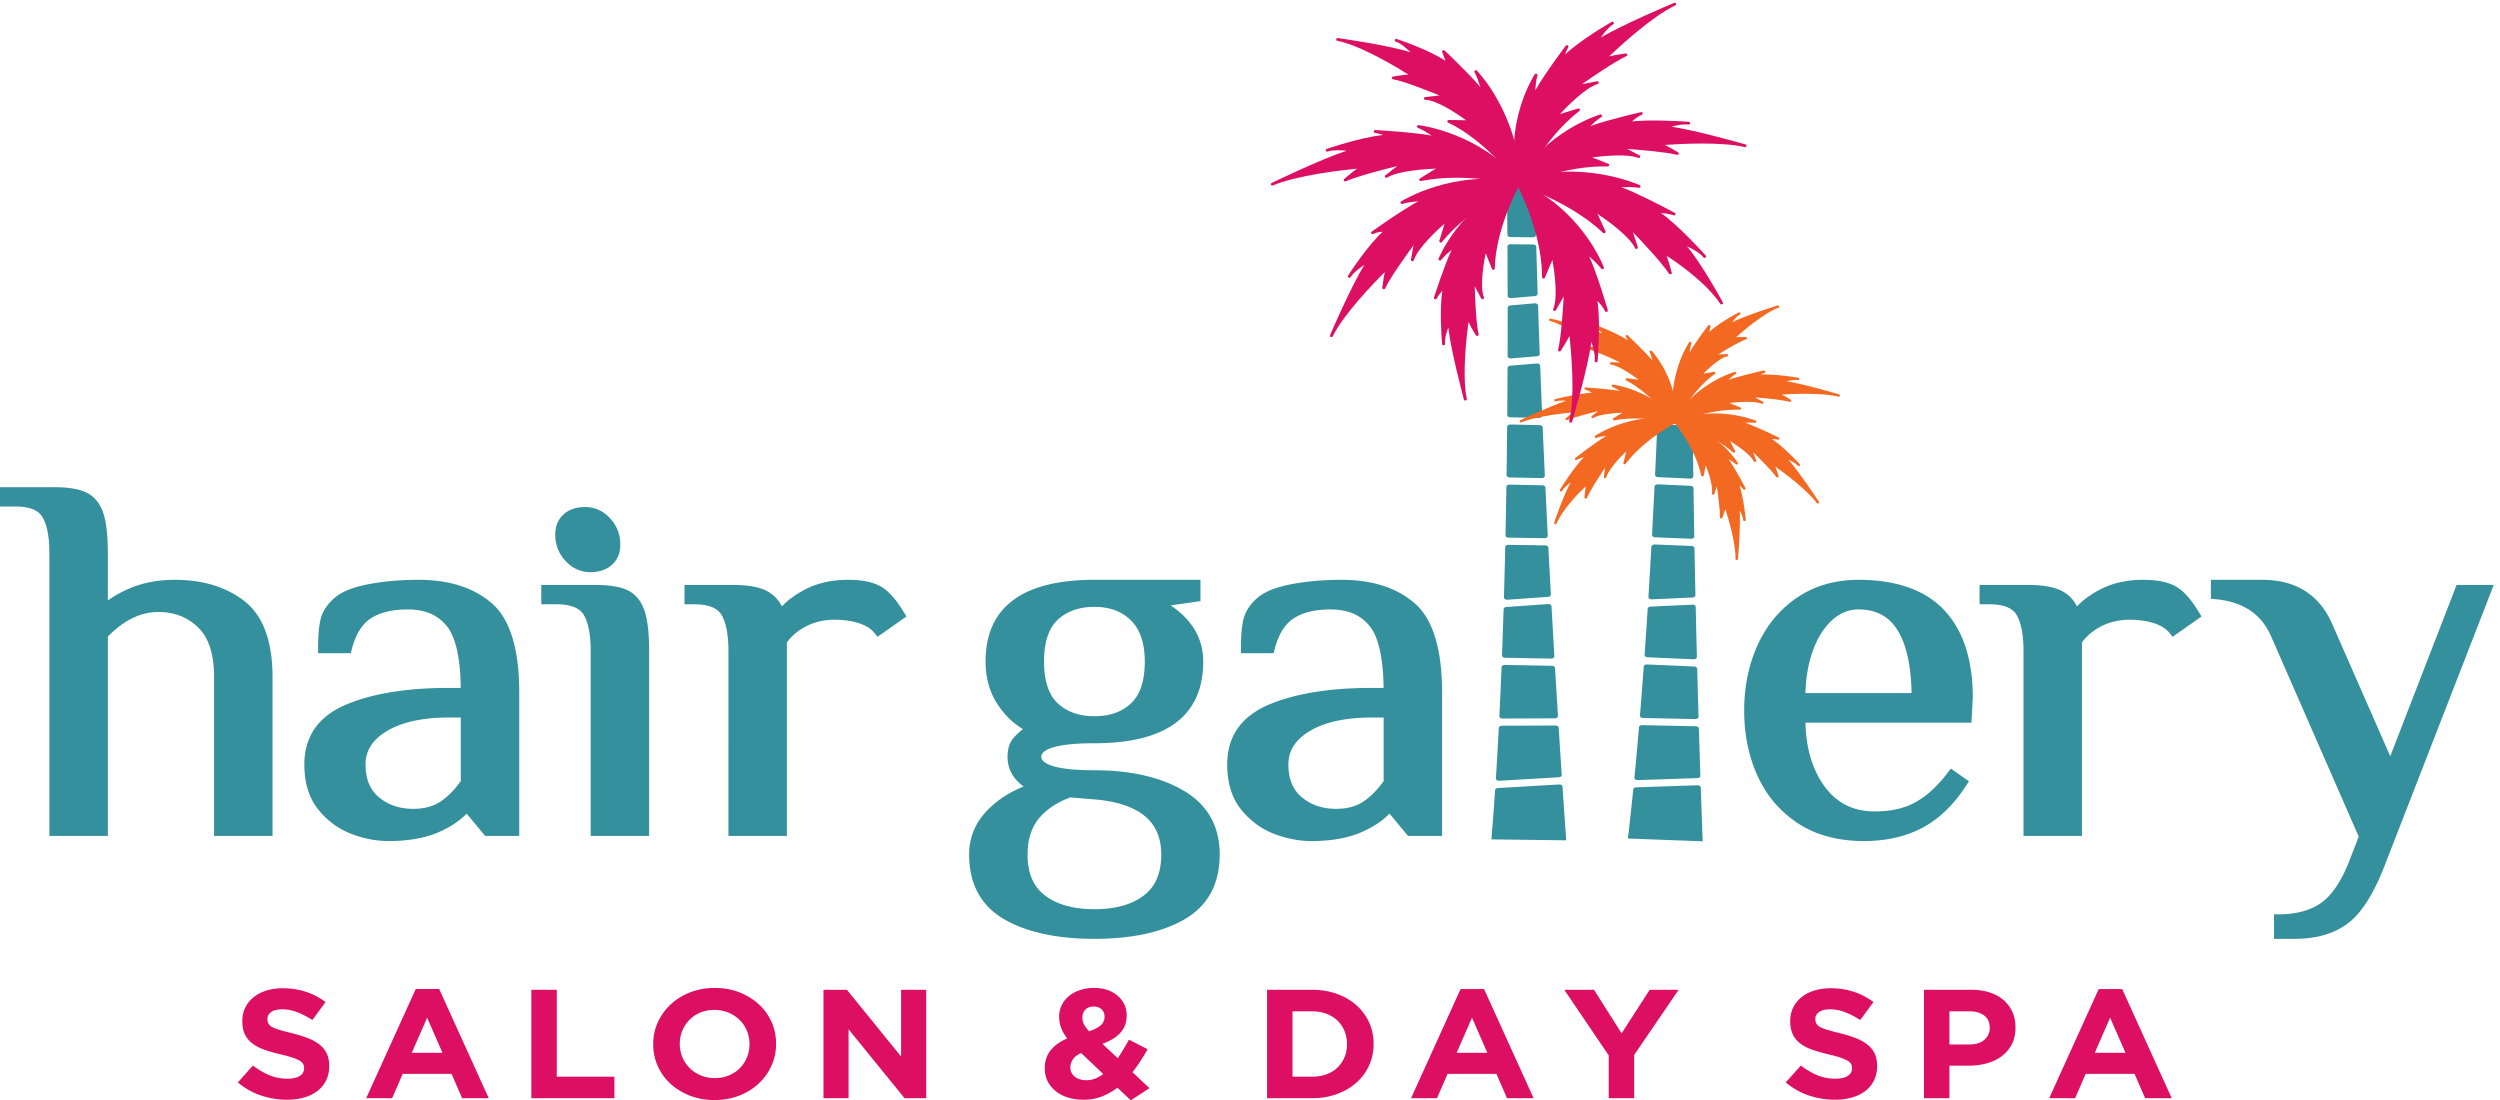 <?xml version="1.0" encoding="UTF-8"?> <svg xmlns="http://www.w3.org/2000/svg" viewBox="0 0 735.667 323.8"><path d="M541.469 1104.04c-40.114 31.64-92.25 47.69-154.965 47.69-35.121 0-67.238-5.8-95.449-17.24-19.996-8.11-37.555-17.66-52.442-28.51v104.08c0 40.17-3.351 69.53-10.25 89.78-7.347 21.49-19.902 36.65-37.324 45.06-16.519 7.94-39.984 11.8-71.75 11.8H0v-42.76h34.277c30.121 0 50.13-7.78 59.477-23.1 10.312-16.95 15.535-44.12 15.535-80.78V585.121h129.324v440.989c35.129 36.09 72.614 54.38 111.453 54.38 35.696 0 64.602-11.19 88.379-34.2 23.371-22.61 35.215-59.458 35.215-109.528V585.121h129.317v351.641c0 78.738-20.692 135.018-61.508 167.278M1019.51 847.051V706.449c-13.36-18.98-28.229-34.09-44.201-44.969h-.012c-16.051-10.949-36.637-16.5-61.176-16.5-29.824 0-55.25 8.61-75.57 25.579-20.047 16.75-29.785 40.5-29.785 72.613 0 30.68 15.492 54.867 47.363 73.976 33.07 19.84 79.144 29.903 136.941 29.903zm68.77 252.699c-39.74 34.49-94.237 51.98-161.999 51.98-40.051 0-77.664-3.31-111.804-9.86-35.836-6.88-61.094-17.58-77.227-32.7-15.219-14.27-24.785-30-28.422-46.72-3.375-15.4-5.086-36.61-5.086-63.052v-10h72.461l1.891 7.59c8.219 32.962 22.336 56.252 41.949 69.192 20.129 13.28 47.695 20 81.941 20 38.457 0 66.887-12.18 86.914-37.24 19.362-24.19 29.612-70.03 30.542-136.35h-26.37c-93.238 0-169.941-12.531-227.988-37.238-60.855-25.903-91.707-70.372-91.707-132.18 0-40.934 10.355-74.461 30.766-99.652 19.988-24.782 44.48-42.86 72.797-53.75h.007c27.754-10.641 55.524-16.032 82.532-16.032 43.203 0 80.078 6.403 109.613 19.024 26.777 11.488 48.03 25.527 63.3 41.797l41-49.438h75.44V902.59c0 95.949-20.37 162.29-60.55 197.16M1306.57 1168.66c19.45 0 35.4 5.46 47.38 16.23 12.26 11.05 18.48 26.2 18.48 45.01 0 22.24-7.63 41.76-22.69 58.04-15.3 16.49-33.91 24.85-55.31 24.85-19.5 0-35.45-5.47-47.37-16.24-12.29-11.04-18.52-26.18-18.52-45 0-22.27 7.65-41.81 22.72-58.06 15.26-16.47 33.87-24.83 55.31-24.83M1388.64 1128.55c-16.53 7.94-39.99 11.8-71.72 11.8H1197.6v-42.79h34.3c30.1 0 50.11-7.77 59.46-23.08 10.32-16.95 15.56-44.14 15.56-80.8V585.121h129.29V993.68c0 40.16-3.35 69.53-10.25 89.81-7.37 21.51-19.92 36.67-37.32 45.06M1955.35 1132.84c-18.1 12.71-43.8 18.89-78.6 18.89-34.57 0-65.27-6.47-91.24-19.24-22.29-10.94-40.95-24.24-55.59-39.58-7.66 15.34-19.02 26.9-33.89 34.42-17.36 8.76-41.68 13.02-74.33 13.02h-107.18v-42.79h22.17c30.1 0 50.1-7.77 59.45-23.08 10.33-16.95 15.56-44.14 15.56-80.8V585.121H1741v428.139c10.92 14.85 25.41 26.9 43.09 35.85 18.73 9.48 39.69 14.29 62.29 14.29 20.69 0 39.23-2.7 55.12-8.02 15.01-5.02 26.51-12.52 34.16-22.29l5.86-7.48 63.95 44.95-4.78 7.98c-15.43 25.74-30.23 43.48-45.34 54.3M2569.31 543.891c0-41.09-12.62-70.719-38.58-90.571-26.45-20.16-63.23-30.379-109.32-30.379-46.11 0-82.89 10.219-109.32 30.379-25.95 19.828-38.57 49.461-38.57 90.571 0 32.429 8.24 59.039 24.51 79.121 16.16 20.019 39.75 35.949 70.12 47.359l64.24-5.473c92.13-10.789 136.92-50.367 136.92-121.007zM2309.95 970.93c0 42.47 10.18 73.53 30.26 92.33 20.22 18.99 47.54 28.61 81.2 28.61 34.01 0 60.51-9.86 81.02-30.13 20.2-19.98 30.44-50.53 30.44-90.81 0-42.469-10.18-73.539-30.25-92.36-20.54-19.261-47.1-28.621-81.21-28.621-33.65 0-60.98 9.633-81.21 28.621-20.07 18.789-30.25 49.871-30.25 92.36zm309.03-285.758c-51.15 30-117.62 45.207-197.57 45.207-106.07 0-117.52 20.883-117.52 29.859 0 8.981 11.45 29.864 117.52 29.864 159.75 0 240.75 60.839 240.75 180.828 0 30.11-8.61 57.18-25.6 80.49-12.69 17.37-28.38 31.98-46.77 43.61l66.3 9.56v47.14h-234.68c-159.76 0-240.77-60.83-240.77-180.8 0-36.821 9.36-69.36 27.83-96.692 15.09-22.379 33.46-40.09 54.76-52.828-8.39-6.738-15.29-13.199-20.61-19.301-8.88-10.199-13.38-24.289-13.38-41.871 0-26.558 11.93-48.648 35.5-65.879-31.51-12.539-58.37-30.109-80.05-52.41-26.85-27.597-40.46-60.59-40.46-98.058 0-65.032 25.97-113.153 77.21-143 49.54-28.879 116.82-43.52 199.97-43.52 83.16 0 150.44 14.641 199.98 43.52 51.23 29.871 77.21 77.98 77.21 143 0 62.738-26.79 110.281-79.62 141.281M2897.96 817.148c33.06 19.84 79.14 29.903 136.94 29.903h26.45V706.449c-13.37-18.98-28.24-34.097-44.21-44.969h-.01c-16.05-10.949-36.62-16.5-61.17-16.5-29.82 0-55.25 8.61-75.57 25.579-20.05 16.75-29.8 40.5-29.8 72.613 0 30.668 15.49 54.867 47.37 73.976zm232.16 282.602c-39.73 34.49-94.24 51.98-162 51.98-40.05 0-77.67-3.31-111.81-9.86-35.83-6.88-61.1-17.58-77.22-32.7-15.23-14.27-24.79-30-28.42-46.71-3.42-15.58-5.08-36.2-5.08-63.062v-10h72.45l1.89 7.582c8.21 32.97 22.33 56.26 41.95 69.2 20.13 13.28 47.69 20 81.94 20 38.45 0 66.89-12.18 86.91-37.24 19.36-24.19 29.62-70.03 30.55-136.35h-26.38c-93.23 0-169.94-12.531-227.99-37.238-60.85-25.903-91.7-70.372-91.7-132.18 0-40.934 10.36-74.461 30.77-99.652 20-24.782 44.49-42.86 72.8-53.75h.01c27.74-10.641 55.51-16.032 82.52-16.032 43.2 0 80.08 6.403 109.63 19.024 26.76 11.488 48.01 25.527 63.29 41.797l40.99-49.438h75.44V902.59c0 95.949-20.37 162.29-60.54 197.16M4053.17 1062.05c17.68 16.24 36.92 24.13 58.8 24.13 39.51 0 68.1-15.55 87.38-47.53 18.96-31.46 29.07-77.662 30.07-137.439h-234.84c.87 33.5 6.14 64.219 15.69 91.43 10.35 29.439 24.79 52.789 42.9 69.409zm58.8 89.68c-51.16 0-96.55-13.02-134.89-38.7-38.23-25.58-67.82-60.88-87.95-104.92-19.95-43.68-30.07-92.59-30.07-145.372 0-53.539 10.12-102.648 30.08-145.968 20.15-43.7 50.38-78.821 89.87-104.411 39.49-25.621 88.31-38.621 145.1-38.621 49.2 0 92.87 9.981 129.8 29.653 36.99 19.679 69.71 51.488 97.26 94.531l5.17 8.066-40.09 28.16-5.82-7.789c-21.75-29.129-45.46-51.211-70.47-65.621-24.65-14.226-55.45-21.449-91.54-21.449-48.06 0-84.74 18.391-112.15 56.242-26.22 36.168-40.24 83.278-41.69 140.141h367.36l2.95 55.539c0 83.461-21.14 148.399-62.83 193.019-41.85 44.79-105.8 67.5-190.09 67.5M4820.75 1132.84c-18.09 12.71-43.82 18.89-78.63 18.89-34.54 0-65.25-6.47-91.25-19.24-22.32-10.97-40.96-24.26-55.57-39.58-7.64 15.33-19 26.88-33.88 34.42-17.37 8.76-41.68 13.02-74.35 13.02h-107.16v-42.79h22.14c30.12 0 50.14-7.77 59.48-23.07 10.31-16.97 15.54-44.16 15.54-80.81V585.121h129.32v428.139c10.92 14.85 25.41 26.9 43.08 35.85 18.74 9.48 39.7 14.29 62.3 14.29 20.69 0 39.23-2.7 55.11-8.02 15.02-5.02 26.52-12.52 34.17-22.29l5.85-7.48 63.96 44.95-4.79 7.98c-15.42 25.73-30.21 43.47-45.32 54.3M5435.29 1140.35l-146.77-378.952-128.72 293.272c-28.34 64.4-80.46 97.06-154.9 97.06h-113.22v-41.89l9.09-.83c62.95-5.77 103.93-33.57 125.34-85.17l192.68-440.328-22.75-58.621c-17.78-43.493-38.81-73.559-62.51-89.411-23.72-15.89-54.73-23.941-92.19-23.941h-10v-54.168h46.43c47.28 0 86.49 11.399 116.55 33.899 30.1 22.621 56.6 63.89 81.01 126.21l242.15 622.87h-82.19M3400.26 1630.32l-58.64-4.86c-3.46-.29-6.09-2.53-6.1-5.25-.15-33.78-.36-68.35-.67-103.6-.02-2.87 2.88-5.25 6.56-5.33l63.72-1.38c3.91-.08 7.12 2.41 6.99 5.48-1.53 36.29-3.01 72.93-4.42 109.84-.11 3.07-3.53 5.42-7.44 5.1M3418.03 1382.3c-1.63 35.05-3.24 70.59-4.79 106.56-.12 2.79-2.98 5.03-6.54 5.11l-65.09 1.41c-3.81.07-6.97-2.29-7-5.27-.33-34.99-.75-70.54-1.28-106.51-.04-2.89 2.87-5.27 6.56-5.35l71.15-1.45c3.92-.08 7.13 2.43 6.99 5.5M3424.51 1249.34c-1.77 34.8-3.51 70.31-5.23 106.43-.14 2.79-3 5.03-6.56 5.1l-72.81 1.48c-3.79.08-6.93-2.26-6.98-5.23-.56-35.29-1.2-70.9-1.96-106.71-.06-2.9 2.89-5.3 6.6-5.36l80-1.21c3.91-.06 7.1 2.44 6.94 5.5M3341.79 1910.08l49.73-.54c3.85-.04 6.98 2.44 6.91 5.44-.9 35.36-1.7 70.65-2.4 105.75-.05 2.78-2.86 5.04-6.42 5.16l-48.27 1.72c-3.9.14-7.15-2.24-7.12-5.29.34-32.23.66-68.06.93-106.94.02-2.88 2.96-5.26 6.64-5.3M3395.52 1763.49l-53.69-4.65c-3.46-.29-6.08-2.54-6.08-5.25.03-34.37-.01-70.02-.13-106.75-.01-3.14 3.46-5.63 7.46-5.29l57.53 4.76c3.54.3 6.21 2.66 6.1 5.44-1.31 35.39-2.55 70.96-3.72 106.63-.1 3.09-3.55 5.44-7.47 5.11M3402.13 1784.93c-1.09 34.5-2.09 69.06-3.01 103.57-.08 2.84-3.01 5.11-6.63 5.15l-50.26.54c-3.81.04-6.94-2.31-6.92-5.3.2-34.22.34-70.58.41-108.67 0-3.15 3.49-5.62 7.48-5.27l52.87 4.57c3.52.3 6.15 2.65 6.06 5.41M3425.46 1098.07l-92.54-6.51c-3.44-.24-6.11-2.48-6.19-5.18-1.06-33.99-2.21-67.93-3.49-101.669-.12-2.922 2.82-5.332 6.56-5.402l102.29-1.911c3.94-.066 7.16 2.442 6.97 5.524-2.06 35.228-4.15 71.978-6.26 110.088-.16 3-3.5 5.33-7.34 5.06M3419.27 1227.92l-81.95 1.24c-3.76.06-6.87-2.28-6.94-5.22-.83-36.89-1.77-73.92-2.85-110.94-.09-3.14 3.32-5.64 7.33-5.36l90.29 6.36c3.62.25 6.35 2.65 6.2 5.49-1.83 33.55-3.67 68.03-5.49 103.34-.14 2.79-3.03 5.04-6.59 5.09M3465.3 575.352c-1.76 24.5-4.59 64.878-8.18 118.589-.2 2.95-3.46 5.258-7.24 5.039l-135.65-7.929c-3.41-.199-6.12-2.391-6.29-5.063-2.5-37.218-5.27-73.289-8.21-108.578l165.57-2.058M3441.92 829.34l-119.06-.43c-3.64-.012-6.63-2.289-6.78-5.129a9102.133 9102.133 0 0 0-6.4-111.179c-.2-3.172 3.18-5.711 7.22-5.481l132.16 7.731c3.69.218 6.51 2.628 6.31 5.507-2.05 31.161-4.3 65.911-6.69 103.911-.18 2.82-3.15 5.082-6.76 5.07M3434.05 961.469l-104.87 1.961c-3.73.07-6.85-2.258-6.96-5.18-1.46-36.328-3.06-72.379-4.81-108.012-.15-3 2.91-5.437 6.75-5.429l116.08.41c3.88.019 6.98 2.5 6.79 5.531-2.06 33.148-4.21 68.449-6.41 105.648-.16 2.774-3.02 5-6.57 5.071M3746.53 1380.98c-.49 35.08-.92 70.65-1.29 106.64-.03 2.79-2.81 5.1-6.36 5.26l-65.02 3.01c-3.81.18-7.04-2.1-7.17-5.08-1.5-34.97-3.08-70.49-4.79-106.45-.13-2.87 2.71-5.33 6.39-5.5l71.07-3.2c3.92-.18 7.21 2.25 7.17 5.32M3748.64 1247.92c-.62 34.83-1.21 70.37-1.74 106.52-.04 2.78-2.83 5.09-6.38 5.25l-72.73 3.28c-3.79.17-7.01-2.1-7.16-5.06-1.71-35.26-3.52-70.84-5.46-106.61-.15-2.91 2.71-5.38 6.42-5.53l79.92-3.18c3.92-.16 7.18 2.27 7.13 5.33M3744.62 1096.68l-92.72-4.22c-3.44-.16-6.19-2.33-6.36-5.03-2.16-33.95-4.44-67.84-6.82-101.532-.21-2.918 2.65-5.398 6.38-5.57l102.18-4.43c3.94-.16 7.24 2.262 7.15 5.34-.9 35.272-1.78 72.062-2.63 110.202-.07 3.02-3.33 5.42-7.18 5.24M3742.69 1226.64l-81.86 3.26c-3.76.15-6.95-2.11-7.11-5.05-2.05-36.85-4.21-73.85-6.49-110.82-.2-3.15 3.13-5.73 7.14-5.55l90.46 4.13c3.63.17 6.44 2.5 6.38 5.34-.72 33.58-1.43 68.09-2.09 103.44-.05 2.79-2.86 5.11-6.43 5.25M3767.27 573.199c-.94 24.531-2.45 64.961-4.27 118.742-.1 2.95-3.28 5.348-7.07 5.219l-135.86-4.59c-3.42-.121-6.19-2.242-6.46-4.898-3.72-37.141-7.68-73.133-11.77-108.332l165.43-6.141M3752.25 827.648l-119.03 2.524c-3.63.078-6.7-2.133-6.94-4.973-3.19-37.609-6.53-74.668-10.05-110.98-.3-3.16 2.99-5.778 7.04-5.649l132.36 4.469c3.7.133 6.59 2.473 6.49 5.352a31127.37 31127.37 0 0 0-3.28 104.031c-.08 2.828-2.98 5.16-6.59 5.226M3748.73 959.93l-104.78 4.539c-3.73.16-6.91-2.078-7.12-5-2.65-36.278-5.43-72.278-8.35-107.848-.25-2.992 2.73-5.512 6.57-5.59l116.05-2.449c3.87-.094 7.04 2.316 6.96 5.348a33273.3 33273.3 0 0 0-2.93 105.769c-.08 2.77-2.87 5.071-6.4 5.231" style="fill:#34909d;fill-opacity:1;fill-rule:nonzero;stroke:none" transform="matrix(.133 0 0 -.133 0 323.8)"></path><path d="M634.824 1.36c-19.488 0-38.605 3.14-57.371 9.44-18.758 6.27-35.805 15.919-51.156 28.938l33.258 37.332c11.695-8.89 23.679-15.968 35.996-21.238 12.289-5.25 25.758-7.871 40.371-7.871 11.687 0 20.762 2 27.223 5.988 6.449 4 9.675 9.532 9.675 16.61v.691c0 3.441-.668 6.46-2.011 9.082-1.348 2.629-3.911 5.078-7.7 7.367-3.781 2.29-9.039 4.551-15.746 6.84-6.722 2.293-15.449 4.7-26.195 7.199-12.945 2.981-24.664 6.293-35.18 9.942-10.496 3.652-19.414 8.16-26.73 13.539-7.328 5.371-13.02 12.043-17.047 20.031-4.027 8-6.039 17.922-6.039 29.82v.668c0 10.961 2.168 20.852 6.527 29.653 4.352 8.769 10.465 16.379 18.336 22.769 7.863 6.379 17.254 11.32 28.172 14.731 10.918 3.429 22.961 5.148 36.117 5.148 18.762 0 35.992-2.617 51.707-7.891 15.707-5.25 30.141-12.777 43.301-22.597l-29.238-39.742c-11.457 7.3-22.656 13.062-33.614 17.281-10.96 4.242-21.929 6.34-32.882 6.34-10.965 0-19.188-2-24.672-5.981-5.473-4.008-8.211-8.961-8.211-14.898v-.692c0-3.89.785-7.25 2.371-10.109 1.598-2.859 4.457-5.43 8.613-7.699 4.153-2.289 9.832-4.449 17.035-6.512 7.211-2.07 16.305-4.449 27.297-7.187 12.946-3.223 24.481-6.801 34.621-10.801 10.133-4.012 18.68-8.801 25.641-14.403 6.961-5.578 12.219-12.16 15.758-19.687 3.539-7.531 5.312-16.57 5.312-27.063v-.687c0-11.871-2.3-22.43-6.898-31.68-4.602-9.25-11.016-17.02-19.238-23.312-8.239-6.27-18.047-11.09-29.465-14.38-11.407-3.308-24.051-4.98-37.938-4.98M979.023 105.172l-33.98 77.769-33.98-77.769zM919.824 246.32h51.895L1081.33 4.79h-58.83l-23.379 53.78H890.965L867.582 4.79h-57.367l109.609 241.53M1175.59 244.609h56.27V52.422h127.53V4.789h-183.8v239.82M1581.54 49.32c11.2 0 21.56 1.961 31.06 5.84 9.5 3.871 17.59 9.25 24.3 16.09 6.7 6.871 11.93 14.781 15.71 23.82 3.78 9.012 5.66 18.66 5.66 28.942v.687c0 10.27-1.88 19.981-5.66 29.133-3.78 9.129-9.13 17.117-16.08 23.977-6.94 6.839-15.16 12.281-24.66 16.261-9.5 4-19.85 6.012-31.06 6.012-11.46 0-21.86-1.961-31.24-5.82-9.38-3.91-17.41-9.282-24.11-16.121-6.72-6.84-11.95-14.782-15.71-23.809-3.79-9.012-5.67-18.672-5.67-28.941v-.692c0-10.277 1.88-19.98 5.67-29.129 3.76-9.129 9.13-17.12 16.06-23.988 6.95-6.844 15.11-12.273 24.49-16.25 9.38-4 19.79-6.012 31.24-6.012zm-.73-48.629c-19.73 0-37.88 3.239-54.45 9.75-16.57 6.508-30.87 15.297-42.93 26.391-12.05 11.059-21.43 24.078-28.13 39.047-6.71 14.973-10.05 31.012-10.05 48.133v.687c0 17.141 3.41 33.18 10.23 48.133 6.82 14.969 16.26 28.109 28.32 39.398 12.06 11.301 26.42 20.219 43.11 26.719 16.69 6.512 34.9 9.781 54.63 9.781 19.73 0 37.87-3.269 54.45-9.781 16.56-6.5 30.87-15.301 42.92-26.379 12.07-11.058 21.44-24.109 28.14-39.05 6.7-14.969 10.05-31.008 10.05-48.129v-.692c0-17.14-3.41-33.18-10.24-48.129-6.81-14.968-16.25-28.11-28.3-39.398-12.06-11.3-26.44-20.223-43.13-26.73-16.68-6.512-34.89-9.75-54.62-9.75M1821.97 244.609h51.88l119.85-147.66v147.66h55.54V4.789h-47.86l-123.87 152.449V4.789h-55.54v239.82M2409.88 152.809c11.2 3.863 19.66 8.273 25.39 13.171 5.72 4.918 8.59 11.141 8.59 18.668v.692c0 6.851-2.25 12.281-6.76 16.262-4.51 4-10.29 6.007-17.36 6.007-7.55 0-13.58-2.218-18.09-6.668-4.5-4.461-6.75-10.351-6.75-17.652v-.687c0-5.27 1.15-10.114 3.47-14.571 2.31-4.449 6.15-9.531 11.51-15.222zm-5.85-108.278c6.33 0 12.61 1.188 18.82 3.598 6.21 2.41 12.24 5.77 18.08 10.11l-48.95 46.601c-8.54-4.121-14.63-8.91-18.28-14.399-3.65-5.48-5.48-11.203-5.48-17.14v-.672c0-8.457 3.35-15.25 10.05-20.398 6.7-5.122 15.28-7.7 25.76-7.7zm68.33-16.449a145.303 145.303 0 0 0-34.16-19.363c-12.31-4.899-25.89-7.36-40.75-7.36-12.18 0-23.51 1.602-33.98 4.79-10.48 3.222-19.55 7.84-27.22 13.902-7.67 6.031-13.7 13.3-18.09 21.738-4.38 8.441-6.58 18.05-6.58 28.77v.691c0 15.309 4.27 28.371 12.79 39.238 8.52 10.852 20.84 19.692 36.9 26.532-6.32 8.23-10.89 16.23-13.69 23.98-2.8 7.781-4.21 15.781-4.21 23.98v.7c0 8.218 1.71 16.109 5.13 23.64 3.4 7.539 8.4 14.211 14.97 20.051 6.58 5.82 14.67 10.488 24.3 14.039 9.62 3.531 20.64 5.32 33.06 5.32 10.97 0 20.84-1.55 29.61-4.628 8.76-3.102 16.31-7.364 22.65-12.84 6.33-5.492 11.2-11.903 14.61-19.203 3.41-7.309 5.13-15.18 5.13-23.637v-.692c0-7.992-1.29-15.242-3.84-21.75-2.57-6.5-6.21-12.269-10.97-17.3-4.74-5.032-10.41-9.489-16.98-13.348-6.58-3.891-13.89-7.32-21.93-10.301l33.98-31.84c4.14 6.168 8.28 12.731 12.42 19.68 4.15 6.969 8.28 14.117 12.43 21.41l41.29-21.242c-4.88-8.437-10.11-17-15.71-25.668a321.02 321.02 0 0 0-17.91-25.031l37.63-35.281L2501.96 0l-29.6 28.082M2903.15 52.422c11.46 0 21.93 1.719 31.44 5.129 9.49 3.43 17.59 8.34 24.29 14.73 6.7 6.38 11.93 13.938 15.71 22.617 3.78 8.684 5.67 18.383 5.67 29.114v.687c0 10.512-1.89 20.211-5.67 29.133-3.78 8.887-9.01 16.539-15.71 22.949-6.7 6.391-14.8 11.348-24.29 14.899-9.51 3.531-19.98 5.3-31.44 5.3h-43.47V52.422Zm-99.74 192.187h99.74c19.98 0 38.31-3.039 55-9.089 16.67-6.051 31.06-14.438 43.11-25.168 12.06-10.731 21.39-23.364 27.95-37.864 6.58-14.508 9.87-30.199 9.87-47.097v-.692c0-16.898-3.29-32.66-9.87-47.27-6.56-14.609-15.89-27.3-27.95-38.019-12.05-10.762-26.44-19.191-43.11-25.37-16.69-6.169-35.02-9.25-55-9.25h-99.74v239.819M3290.84 105.172l-33.99 77.769-33.98-77.769zm-59.21 141.148h51.89L3393.13 4.79h-58.81l-23.39 53.78h-108.16l-23.38-53.78h-57.37l109.61 241.53M3559.38 99.36l-98.28 145.249h65.77l61.01-96.257 62.13 96.257h63.94l-98.3-144.23V4.789h-56.27v94.57M4059.6 1.36c-19.49 0-38.61 3.14-57.37 9.44-18.76 6.27-35.81 15.919-51.16 28.938l33.26 37.332c11.68-8.89 23.68-15.968 35.99-21.238 12.29-5.25 25.76-7.871 40.37-7.871 11.69 0 20.76 2 27.23 5.988 6.44 4 9.68 9.532 9.68 16.61v.691c0 3.441-.68 6.46-2.02 9.082-1.34 2.629-3.91 5.078-7.7 7.367-3.78 2.29-9.03 4.551-15.74 6.84-6.73 2.293-15.45 4.7-26.2 7.199-12.95 2.981-24.66 6.293-35.18 9.942-10.5 3.652-19.41 8.16-26.73 13.539-7.33 5.371-13.02 12.043-17.05 20.031-4.02 8-6.04 17.922-6.04 29.82v.668c0 10.961 2.17 20.852 6.53 29.653 4.36 8.769 10.47 16.379 18.33 22.769 7.87 6.379 17.27 11.32 28.18 14.731 10.92 3.429 22.95 5.148 36.12 5.148 18.76 0 35.99-2.617 51.71-7.891 15.7-5.25 30.13-12.777 43.3-22.597l-29.24-39.742c-11.46 7.3-22.66 13.062-33.62 17.281-10.96 4.242-21.93 6.34-32.89 6.34-10.95 0-19.19-2-24.66-5.981-5.47-4.008-8.22-8.961-8.22-14.898v-.692c0-3.89.79-7.25 2.38-10.109 1.6-2.859 4.45-5.43 8.61-7.699 4.15-2.289 9.83-4.449 17.04-6.512 7.21-2.07 16.3-4.449 27.3-7.187 12.94-3.223 24.47-6.801 34.61-10.801 10.14-4.012 18.69-8.801 25.64-14.403 6.96-5.578 12.22-12.16 15.76-19.687 3.54-7.531 5.31-16.57 5.31-27.063v-.687c0-11.871-2.29-22.43-6.89-31.68s-11.02-17.02-19.24-23.312c-8.24-6.27-18.05-11.09-29.46-14.38-11.41-3.308-24.05-4.98-37.94-4.98M4357.75 123.672c14.12 0 25.09 3.488 32.88 10.437 7.81 6.973 11.7 15.59 11.7 25.871v.692c0 11.867-4.08 20.898-12.24 27.058-8.17 6.168-19.31 9.25-33.43 9.25h-43.49v-73.308ZM4256.9 244.609h104.52c15.33 0 29.04-2.007 41.09-5.988 12.06-4 22.28-9.652 30.7-16.973 8.41-7.316 14.86-16.046 19.36-26.199 4.51-10.179 6.76-21.398 6.76-33.75V161c0-13.918-2.68-26.148-8.03-36.641-5.37-10.507-12.74-19.3-22.11-26.378-9.39-7.083-20.34-12.399-32.89-15.93-12.55-3.551-26.01-5.313-40.37-5.313h-42.76V4.79h-56.27v239.82M4702.69 105.172l-33.98 77.769-33.98-77.769zm-59.2 141.148h51.9L4805 4.79h-58.83l-23.38 53.78h-108.15l-23.39-53.78h-57.36l109.6 241.53" style="fill:#dc0f63;fill-opacity:1;fill-rule:nonzero;stroke:none" transform="matrix(.133 0 0 -.133 0 323.8)"></path><path d="M3438.74 1278.33c.88 2.65 19.5 58.33 36.4 88.73-6.01-4.31-13.18-10.18-17.32-16.1-.94-1.48-1.46-2.33-1.5-2.4-.78-1.26-2.47-1.69-3.82-1-1.36.7-1.87 2.27-1.15 3.56.46.83.97 1.65 1.54 2.48 6.18 9.82 30 46.91 51.37 69.54-5.1-1.45-11.2-3.5-15.47-5.96-1.26-.73-2.92-.42-3.79.72-.86 1.14-.65 2.7.5 3.59 2.04 1.58 43.06 33.4 69.01 49.01-7.39-1-16.28-2.56-22.41-4.68-1.35-.48-2.81.06-3.48 1.24-.67 1.16-.32 2.62.82 3.4.79.55 80.56 54.43 183.69 36.74 1.2-.2 2.11-1.09 2.3-2.21.17-1.11-.41-2.22-1.48-2.75-.76-.38-76.13-38.28-117.12-93.73-.79-1.05-2.25-1.44-3.49-.9-1.24.51-1.92 1.79-1.59 3.04l6.52 25.52c-12.96-12.51-39.6-39.88-44.09-57.45-.35-1.37-1.8-2.28-3.26-1.99-1.49.24-2.5 1.54-2.32 2.94l2.73 20.32c-11.2-16.7-33.07-50.14-40.2-67.03-.52-1.23-1.9-1.92-3.26-1.61-1.37.29-2.3 1.47-2.2 2.77.05.7 1.03 13.59 2.73 24.23-14.44-13.41-49.74-48.33-64.34-81.82-.38-.88-1.22-1.47-2.16-1.62-.46-.07-.94-.04-1.42.12-1.43.48-2.2 1.94-1.74 3.3" style="fill:#f36922;fill-opacity:1;fill-rule:nonzero;stroke:none" transform="matrix(.133 0 0 -.133 0 323.8)"></path><path d="M3363.73 1504.89c3.06 1.45 66.76 31.63 101.37 42.91-5.7.52-12.42.73-18.08-.16-.05-.01-.1-.01-.15-.03-2.81-.64-4.45-1.04-4.55-1.06-1.49-.45-2.98.43-3.42 1.8-.44 1.37.36 2.82 1.79 3.28 1.51.48 3.11.85 4.79 1.14 12.89 2.99 49.82 11.15 76.72 13.03-4.22 2.54-9.71 5.42-14.23 6.33-1.46.28-2.42 1.58-2.22 2.96.22 1.39 1.53 2.36 3 2.29 2.31-.15 47.9-3.11 75.06-7.8-5.2 3.38-11.33 7.05-16.25 9.04-1.3.52-1.98 1.86-1.61 3.13.38 1.29 1.69 2.09 3.09 1.94.87-.11 87.55-11.21 142.5-81.89.71-.91.72-2.15.04-3.08-.45-.59-1.12-.98-1.85-1.1-.41-.07-.83-.05-1.23.06-.74.19-74 19-136.48 6.86-1.47-.23-2.68.41-3.19 1.58-.52 1.19-.07 2.54 1.07 3.24l19.9 12.11c-16.9-.69-50.6-3.1-64.59-11.61-1.26-.76-2.95-.48-3.82.66-.89 1.14-.68 2.73.48 3.62l13.92 10.7c-18.49-4.45-53-13.16-68.21-19.77-1.27-.52-2.79-.14-3.56.95-.77 1.09-.58 2.55.45 3.43.45.39 8.25 7.06 15.8 12.73-23.53-2.21-82.66-8.81-114.1-22.08-1.44-.6-3.05-.02-3.72 1.28-.66 1.3-.1 2.86 1.28 3.51" style="fill:#f36922;fill-opacity:1;fill-rule:nonzero;stroke:none" transform="matrix(.133 0 0 -.133 0 323.8)"></path><path d="M3702.64 1502.02c44.81 83.52 134.15 109.39 135.04 109.64 1.34.38 2.8-.23 3.39-1.43.59-1.21.15-2.64-1.04-3.35-5.06-3.04-11.15-8.23-16.14-12.81 27.62 9.46 76.16 20.25 78.59 20.79 1.44.19 2.91-.47 3.36-1.8.44-1.33-.28-2.76-1.67-3.27-2.98-1.09-6.12-2.51-9.01-3.93 34.34 1.34 81.65-6.65 83.9-7.04 1.53-.26 2.55-1.64 2.29-3.07-.28-1.43-1.74-2.37-3.26-2.16-7.31 1.15-17.25-.67-24.99-2.66 38.36-6.04 112.31-27.79 115.83-28.83 1.47-.44 2.31-1.89 1.88-3.28-.44-1.39-1.98-2.18-3.45-1.83-36 8.94-100.49 6.11-125.27 4.59 9.18-4.78 19.05-10.79 19.61-11.14 1.17-.72 1.61-2.12 1.04-3.31-.57-1.2-2-1.83-3.34-1.48-17.56 4.56-56.48 8.14-76.6 9.77l17.45-9.42c1.3-.7 1.8-2.24 1.12-3.5-.68-1.25-2.27-1.8-3.67-1.24-16.59 6.8-53.41 3.66-71.15 1.62l23.92-9.79c1.25-.52 1.93-1.79 1.63-3.04-.3-1.24-1.51-2.09-2.88-2.06-68.3 2.6-142.11-29.26-142.85-29.57a2.76 2.76 0 0 0-.73-.21c-.9-.15-1.84.12-2.51.76-.84.81-1.03 2.04-.49 3.05" style="fill:#f36922;fill-opacity:1;fill-rule:nonzero;stroke:none" transform="matrix(.133 0 0 -.133 0 323.8)"></path><path d="M3705.53 1504.04c92.18 35.64 177.78.33 178.63-.03 1.29-.55 1.96-1.9 1.56-3.17-.39-1.27-1.72-2.09-3.12-1.89-5.95.81-14.18.63-21.16.23 27.49-9.81 71.72-31.45 73.93-32.53 1.32-.65 1.88-2.14 1.29-3.42-.6-1.27-2.13-1.91-3.55-1.44-4.19 1.39-8.76 1.48-12.37 1.21 25.87-17.45 55.58-49.25 60.59-54.69.23-.26.48-.51.71-.77.99-1.13.82-2.79-.37-3.73-1.2-.93-2.97-.8-3.98.31-.02.03-.28.31-.73.8-4.85 5.04-13.14 9.46-20.03 12.57 24.78-28.13 65.47-89.96 67.41-92.91.81-1.23.41-2.83-.87-3.63-.34-.2-.7-.32-1.08-.38-1.05-.17-2.17.24-2.8 1.12-20.98 28.86-71.69 66.31-91.48 80.38 3.59-9.26 6.86-19.87 7.05-20.47.38-1.27-.28-2.6-1.54-3.15-1.27-.52-2.77-.15-3.55.94-10.09 14.22-37.01 40.83-51.08 54.41l6.62-17.83c.49-1.33-.21-2.79-1.61-3.33-1.35-.6-2.98.04-3.63 1.31-7.8 15.33-37.82 35.57-52.66 44.91l11.24-22.09c.59-1.16.22-2.54-.88-3.29-1.09-.76-2.61-.66-3.61.2-49.8 43.91-127.85 65.14-128.63 65.34-1.16.32-1.98 1.28-2.05 2.41-.07 1.13.63 2.17 1.75 2.61" style="fill:#f36922;fill-opacity:1;fill-rule:nonzero;stroke:none" transform="matrix(.133 0 0 -.133 0 323.8)"></path><path d="M3703.57 1504.09c.66.96 1.88 1.42 3.06 1.15 92.74-21.17 137.76-93.73 138.2-94.47.71-1.14.39-2.6-.72-3.41-1.12-.81-2.7-.73-3.71.2-4 3.65-10.22 7.74-15.73 11.06 15.34-22.22 36.27-61.8 37.31-63.8.67-1.25.18-2.76-1.1-3.46-1.28-.71-2.93-.36-3.77.79-2.23 3.04-5.46 6.05-8.43 8.5 8.87-27.21 13.01-67.09 13.75-74.9.06-.44.1-.89.13-1.34.1-1.45-1.13-2.67-2.63-2.81-1.55-.1-2.9.98-3.03 2.44 0 .04-.05.51-.12 1.33-.78 6.22-4.3 13.63-7.62 19.48 2.16-35.01-3.47-103.67-3.74-106.96-.11-1.23-1.1-2.21-2.35-2.41-.21-.03-.41-.05-.63-.03-1.54.08-2.73 1.3-2.69 2.73 1.13 33.19-15.38 88.49-22.3 110.08-2.78-8.96-6.53-18.62-6.74-19.18-.49-1.23-1.86-1.95-3.22-1.69-1.37.25-2.33 1.41-2.28 2.72.74 16.16-3.99 50.44-6.72 68.52l-5.44-16.79c-.43-1.33-1.92-2.13-3.38-1.8-1.47.33-2.4 1.68-2.12 3.06 3.14 15.81-7.69 46.89-13.58 62.09l-4.5-22.6c-.24-1.25-1.39-2.11-2.78-2.18-1.36 0-2.53.91-2.78 2.17-12.12 60.24-59.71 117.87-60.19 118.44-.74.89-.8 2.13-.15 3.07" style="fill:#f36922;fill-opacity:1;fill-rule:nonzero;stroke:none" transform="matrix(.133 0 0 -.133 0 323.8)"></path><path d="M3427.51 1727.79c.4 1.39 1.93 2.22 3.43 1.85 3.56-.85 78.31-18.71 114.23-32.42-5.45 5.47-12.84 11.87-19.66 14.48-1.45.56-2.14 2.09-1.57 3.45.57 1.35 2.21 2 3.67 1.49 2.13-.78 46.64-17.21 75.01-35.22-1.65 2.61-3.52 5.34-5.41 7.72-.89 1.11-.72 2.69.41 3.6 1.14.92 2.81.87 3.85-.13 1.76-1.65 36.83-34.59 54.97-56.18-1.67 6.32-3.94 13.7-6.51 18.74-.61 1.2-.18 2.63.99 3.36s2.74.54 3.68-.44c.62-.66 61.88-66.46 53.2-159.25-.11-1.13-.96-2.07-2.13-2.34-.08-.02-.14-.04-.22-.05-1.11-.17-2.22.28-2.84 1.16-.44.64-45.2 63.9-104.53 95.23-1.2.62-1.74 1.95-1.29 3.16.43 1.21 1.74 1.96 3.07 1.78l25.71-3.44c-13.9 10.44-43.32 31.16-61.17 33.54-1.49.21-2.55 1.46-2.42 2.87.13 1.39 1.4 2.46 2.91 2.42l20-.58c-17.97 8.5-52.92 24.55-70.33 29.31-1.34.37-2.2 1.6-2.01 2.9.18 1.3 1.37 2.25 2.74 2.31.67.02 12.37.26 22.81-.18-20.16 13.47-73.19 47.5-108.69 57.6-1.47.42-2.32 1.86-1.9 3.26" style="fill:#f36922;fill-opacity:1;fill-rule:nonzero;stroke:none" transform="matrix(.133 0 0 -.133 0 323.8)"></path><path d="M3737.31 1677.29c.78 1.13 2.31 1.53 3.59.96 1.29-.57 1.92-1.95 1.49-3.21-1.84-5.45-3.23-13.3-4.2-20.15 14.07 23.58 39.83 57.87 41.15 59.62.76 1.02 2.2 1.39 3.43.91 1.23-.51 1.93-1.74 1.65-2.98-.78-3.53-1.6-8.04-2.26-11.9 21.76 19.59 57.39 38.84 63.6 42.14.31.17.63.33.94.48 1.37.7 3.07.2 3.82-1.07.74-1.28.24-2.89-1.12-3.6-.04-.01-.36-.18-.94-.49-5.85-3.32-11.81-10.51-16.04-16.43 31.15 15.54 97.16 36.11 100.3 37.09 1.46.48 3.04-.26 3.56-1.62.52-1.35-.2-2.84-1.63-3.38-31.49-11.65-77.19-50.66-93.49-65.12 9.57.67 20.65.54 21.26.53 1.37-.02 2.52-.94 2.75-2.19.24-1.27-.5-2.5-1.78-2.95-15.57-5.55-46.68-24.31-61.73-33.64l18.99.94c1.5.07 2.79-.95 2.97-2.34.18-1.39-.82-2.66-2.28-2.93-16.05-2.87-41.42-26.89-52.62-38.19l23.41 4.19c1.25.12 2.6-.41 3.12-1.55.53-1.14.15-2.46-.91-3.2-50.64-35.04-85.46-104.97-85.81-105.66-.4-.82-1.2-1.37-2.11-1.51a3.16 3.16 0 0 0-.87-.01c-1.24.17-2.22 1.08-2.4 2.25-15.74 101.46 33.66 174.29 34.16 175.01" style="fill:#f36922;fill-opacity:1;fill-rule:nonzero;stroke:none" transform="matrix(.133 0 0 -.133 0 323.8)"></path><path d="M3516.39 1866.85c8.71-7.54 19.99-17.97 26.29-26.49.94-1.26 2.7-1.68 4.17-.98 1.47.68 2.17 2.28 1.65 3.73-.46 1.3-48.33 130.28-189.62 190.73-1.26.55-2.78.29-3.74-.67-.97-.95-1.2-2.36-.56-3.53.58-1.06 57.89-107.54 57.26-208.13-.01-1.49 1.11-2.77 2.65-3.04 1.55-.31 3.09.52 3.68 1.9l16.57 39.31c4.24-24.05 12.88-82.56 1.79-108.85-.63-1.52.11-3.24 1.68-3.92 1.56-.67 3.46-.08 4.28 1.36l17.18 30.45c-1.45-27.72-5.36-90.34-12.41-117.93-.37-1.49.46-3 1.95-3.57 1.5-.58 3.22-.04 4.06 1.28.58.91 11.6 18.15 19.25 32.66 3.68-33.14 13.01-132.57-.44-187.95-.4-1.64.67-3.26 2.39-3.67.31-.06.61-.09.9-.08 1.41.04 2.69.92 3.08 2.26 1.58 5.38 35.67 121.45 42.38 176.22 3.68-10.25 7.95-24.78 7.78-36.64-.22-3.15-.37-4.95-.38-5.08-.14-1.66 1.16-3.12 2.93-3.28 1.82-.16 3.37 1.02 3.59 2.66.24 1.69.38 3.43.42 5.22 1.36 18.78 5.42 84.35-.65 128.15 5.65-6.15 13.13-15.05 16.64-22.66.68-1.47 2.46-2.22 4.11-1.66 1.62.53 2.53 2.17 2.07 3.72-1.06 3.67-23.35 79.77-40.95 118.48" style="fill:#dc0f63;fill-opacity:1;fill-rule:nonzero;stroke:none" transform="matrix(.133 0 0 -.133 0 323.8)"></path><path d="M3811.92 1765.51c-2.05 3.78-46.37 84.82-79.51 124.23 10.59-4.95 24.99-12.66 33.7-21.43 1.76-1.93 2.76-3.05 2.83-3.14 1.15-1.28 3.18-1.47 4.56-.42 1.41 1.04 1.67 2.94.58 4.27-.88 1.09-1.84 2.16-2.88 3.21-11.93 13.18-58.55 63.73-96.34 91.38 8.42-.85 19.77-2.46 27.78-5.43 1.58-.59 3.42.07 4.17 1.53.76 1.45.18 3.19-1.31 4-3.52 1.88-76.55 41.01-118.16 56.77 11.77.44 27.73.49 38.64-1.38 1.57-.23 3.19.61 3.72 2.06.51 1.46-.2 3.05-1.65 3.73-1.3.61-132.26 60.26-278.37 9.73-1.31-.45-2.18-1.63-2.16-2.94.03-1.32.93-2.47 2.25-2.87 1.22-.37 122.02-37.86 197.11-109.45 1.11-1.06 2.86-1.22 4.17-.39s1.82 2.41 1.2 3.77l-17.72 38.75c21.09-14.22 71.18-49.92 83.04-75.82.68-1.51 2.5-2.21 4.14-1.66 1.63.56 2.52 2.22 2.01 3.79l-10.63 32.88c19.79-20.57 64.03-67.45 79.74-91.63.83-1.28 2.55-1.8 4.05-1.23 1.5.6 2.33 2.11 1.94 3.59-.29 1.05-5.7 21.77-11.34 37.28 23.07-14.92 87.31-59.01 118.74-106.22.63-.96 1.75-1.47 2.87-1.44.53.01 1.06.15 1.53.4 1.54.81 2.1 2.62 1.3 4.08" style="fill:#dc0f63;fill-opacity:1;fill-rule:nonzero;stroke:none" transform="matrix(.133 0 0 -.133 0 323.8)"></path><path d="M3861.92 2115.03c-5 1.44-111.75 31.88-164.1 39.15 9.03 2.53 20.76 5.25 31.14 5.22 4.31-.27 6.82-.46 6.97-.47 1.86-.24 3.33 1.06 3.53 2.7.22 1.64-.98 3.14-2.72 3.4-2.31.35-4.75.51-7.27.52-20.13 1.31-78.58 4.52-118.51.42 5.71 5.09 14.16 11.85 21.49 14.62 1.59.61 2.43 2.27 1.9 3.8-.51 1.53-2.22 2.45-3.89 2.04-3.46-.8-74.22-17.14-111.89-30.82 7.27 6.89 16.83 15.34 24.61 20.12 1.38.84 1.89 2.5 1.19 3.88-.7 1.39-2.42 2.1-3.93 1.63-1.24-.35-124.96-37.31-186.48-153.71-.61-1.17-.38-2.58.6-3.52.65-.63 1.54-.94 2.43-.91.45.01.9.11 1.32.29 1.03.46 103.34 45.85 198.66 42.87 1.53.14 2.97.97 3.31 2.41.35 1.44-.45 2.92-1.9 3.5l-35.52 14.21c23.61 3.02 77.6 8.46 101.65-1.15 1.57-.65 3.45 0 4.23 1.47.78 1.47.19 3.23-1.32 4.04l-26.9 14.25c26.95-1.91 84.25-6.55 109.63-12.91 1.55-.43 3.21.35 3.86 1.74.66 1.38.14 3.02-1.23 3.83-.82.49-15.99 9.56-29.28 16.24 32.68 2.34 125.29 7.51 176.64-4.77 1.7-.44 3.47.53 3.97 2.15.49 1.61-.49 3.28-2.19 3.76" style="fill:#dc0f63;fill-opacity:1;fill-rule:nonzero;stroke:none" transform="matrix(.133 0 0 -.133 0 323.8)"></path><path d="M3365.38 2029.84c-87.76 111.32-225.24 127.76-226.62 127.91-1.63.19-3.15-.77-3.58-2.27-.42-1.47.39-3.02 1.89-3.62 9.47-3.73 21.69-11.26 30.81-17.3-42.09 7.67-121.08 12.12-124.91 12.33-1.69.08-3.23-1.06-3.47-2.68-.22-1.59.91-3.08 2.6-3.41 6.04-1.16 12.65-3.04 18.29-4.85-50.98-5.45-121.75-29.74-125.03-30.88-1.7-.59-2.58-2.34-1.96-3.93.59-1.59 2.47-2.43 4.17-1.85 11.82 3.9 29.49 3.07 41.9 1.74-53.32-16.82-160.94-68.85-165.95-71.28-1.58-.77-2.23-2.58-1.45-4.09.78-1.51 2.71-2.13 4.32-1.44 52.04 22.46 151.72 33.82 185.87 37.17-12.81-9.48-27.44-22.18-28.22-22.86-1.18-1.04-1.39-2.73-.49-3.98.9-1.27 2.67-1.72 4.12-1.05 25.78 11.43 86.33 26.95 113.9 33.75l-26.29-20.51c-1.35-1.04-1.59-2.89-.55-4.2 1.03-1.31 2.98-1.62 4.44-.73 23.7 14.67 82.69 18.66 107.73 19.72l-35.28-21.83c-1.32-.82-1.84-2.4-1.23-3.77.61-1.35 2.15-2.09 3.72-1.8 99.66 20.22 216.6-8.81 217.76-9.1.33-.08.64-.1.96-.1 1.04.03 2 .51 2.62 1.34.79 1.09.76 2.52-.07 3.57" style="fill:#dc0f63;fill-opacity:1;fill-rule:nonzero;stroke:none" transform="matrix(.133 0 0 -.133 0 323.8)"></path><path d="M3361.15 2031.78c-144.28 29.97-260-42.03-261.15-42.76-1.36-.86-1.84-2.53-1.12-3.91.72-1.38 2.42-2.06 3.96-1.57 9.8 3 24.3 4.84 35.44 5.88-37.27-20.06-100.27-65.21-103.32-67.4-1.38-.99-1.71-2.79-.76-4.14.94-1.35 2.84-1.78 4.34-.98 6.84 3.59 14.9 4.73 20.69 5.01-33.68-31.43-69.83-86.8-75.81-96.14-.3-.43-.57-.86-.83-1.29-.9-1.47-.37-3.34 1.19-4.18 1.56-.87 3.55-.35 4.47 1.08.04.07.33.53.87 1.37 6.59 9.77 19.82 19.4 29.72 25.73-28.69-45.41-73.96-150.68-76.07-155.59-.66-1.55.12-3.32 1.76-3.97.45-.18.92-.26 1.38-.24 1.21.03 2.36.7 2.9 1.8 23.78 48.86 91.43 118.63 114.99 142.13-3.1-15.01-5.32-33.56-5.44-34.55-.19-1.51.84-2.91 2.4-3.3 1.58-.42 3.2.34 3.86 1.74 11.57 24.45 46.64 73.31 62.8 95.35l-5.61-31.59c-.3-1.61.82-3.15 2.51-3.49 1.7-.41 3.4.6 3.87 2.17 7.74 25.6 49.67 64.84 67.93 81.01l-11.5-38.13c-.43-1.43.27-2.94 1.69-3.59 1.4-.64 3.12-.27 4.08.91 61.43 76.46 170.36 126.38 171.45 126.87 1.27.57 2.01 1.83 1.85 3.13-.16 1.3-1.18 2.36-2.54 2.64" style="fill:#dc0f63;fill-opacity:1;fill-rule:nonzero;stroke:none" transform="matrix(.133 0 0 -.133 0 323.8)"></path><path d="M3363.5 2032.59c-.93.98-2.44 1.27-3.71.74-129.95-53.13-176.42-169.88-176.87-171.06-.57-1.44.1-3.04 1.54-3.76 1.45-.71 3.23-.32 4.19.92 5.68 7.34 15.52 16.18 23.44 22.83-16.81-35.34-38.31-102.74-39.35-106.03-.49-1.55.37-3.19 1.99-3.75 1.6-.55 3.41.14 4.14 1.6 2.96 6.03 8.02 12.32 12.28 17.04-6.39-42.02-1.59-104-.58-115.88.03-.66.09-1.32.17-1.96.2-1.67 1.72-2.77 3.59-2.73 1.78.18 3.1 1.66 2.94 3.34-.01.08-.06.77-.17 1.99-.6 10.73 3.63 24.54 7.38 34.47 5.22-50.43 33.17-154.75 34.47-159.62.39-1.42 1.76-2.35 3.28-2.31.21.01.43.03.63.08 1.75.38 2.85 1.98 2.49 3.62-10.87 49.99-.49 138.9 3.69 169.88 6.61-13.12 15.85-28.3 16.35-29.12.8-1.31 2.52-1.89 4.01-1.33 1.52.55 2.39 2.04 2.04 3.52-5.67 24.77-7.85 80.31-8.57 106.13l14.34-26.82c.78-1.44 2.64-2.06 4.23-1.43 1.6.65 2.38 2.37 1.78 3.89-9.31 23.64-.57 75.46 3.9 97.84l13.8-35.04c.54-1.39 2.07-2.18 3.63-1.95 1.56.25 2.7 1.51 2.73 2.99 1.68 91.39 56.16 187.42 56.7 188.38.67 1.15.48 2.57-.48 3.53" style="fill:#dc0f63;fill-opacity:1;fill-rule:nonzero;stroke:none" transform="matrix(.133 0 0 -.133 0 323.8)"></path><path d="M3708.33 2426.79c-.76 1.51-2.68 2.19-4.31 1.48-5.12-2.15-115.09-48.44-162.23-76.97 6.62 9.9 16.92 23.32 27.52 29.53 1.53.89 2.01 2.78 1.07 4.22-.96 1.44-2.96 1.88-4.5 1.01-2.99-1.7-67.09-38.29-103.36-72.18 2.02 5.24 4.56 11.22 7.36 16.35.8 1.44.27 3.2-1.21 4.03-1.47.83-3.38.46-4.38-.87-2.21-2.93-47.68-63.42-67.55-98.99.68 10.43 2.06 24.01 4.85 33.25.45 1.48-.33 3.04-1.83 3.65-1.49.6-3.25.11-4.11-1.19-.73-1.11-72.75-111.9-35.34-245.41.36-1.27 1.53-2.18 2.93-2.27.11-.02.23-.02.33-.01 1.27.03 2.42.75 2.92 1.85.48 1.03 49.24 104.61 128.08 164.92 1.23.94 1.57 2.56.82 3.86-.76 1.3-2.35 1.93-3.9 1.45l-39.98-12.19c16.49 17.67 56.49 58.28 83.37 66.47 1.65.51 2.61 2.14 2.17 3.71-.44 1.58-2.1 2.66-3.83 2.23l-33.28-6.45c22.8 15.94 73.29 50.53 98.79 62.27 1.45.66 2.18 2.22 1.7 3.67-.48 1.45-1.91 2.32-3.61 2.13-1.05-.15-20.63-2.93-36.44-6.4 24.06 22.92 95.5 88.7 146.45 112.77 1.59.76 2.25 2.57 1.5 4.08" style="fill:#dc0f63;fill-opacity:1;fill-rule:nonzero;stroke:none" transform="matrix(.133 0 0 -.133 0 323.8)"></path><path d="M3267.8 2278.27c-1.11 1.12-2.94 1.3-4.3.41-1.34-.88-1.78-2.56-1.03-3.93 4.81-8.75 9.6-22.3 13-33.04-26.19 31.21-76.7 78.65-79.19 80.98-1.09 1.03-2.8 1.19-4.12.39-1.3-.8-1.83-2.35-1.26-3.7 2.42-5.77 5.27-13.46 7.42-19.43-36.93 24.09-96.45 44.48-106.62 47.88-.48.17-.97.33-1.46.48-1.71.55-3.55-.33-4.13-1.94-.58-1.61.31-3.33 2.01-3.89.06-.02.58-.19 1.51-.5 10.69-3.89 22.84-14.86 30.81-22.97-48.19 15.63-155.3 30.65-160.29 31.35-1.78.29-3.4-.87-3.73-2.52-.31-1.64.83-3.21 2.56-3.55 50.78-9.83 131.28-58.4 156.98-74.5-14.71-1.17-32.91-4.38-33.86-4.55-1.55-.28-2.68-1.54-2.69-3.02-.01-1.47 1.11-2.74 2.65-3.03 25.47-4.6 79.67-26.27 102.8-35.81l-31.49-3.57c-1.71-.19-2.98-1.6-2.9-3.22.09-1.61 1.49-2.88 3.22-2.91 25.53-.37 71.95-32.01 90.13-45.13l-38.25.56c-1.52-.02-2.89-.96-3.26-2.35-.37-1.39.35-2.84 1.71-3.48 83.82-39.3 153.67-133.57 154.37-134.52.64-.88 1.7-1.35 2.79-1.33.31.02.63.06.92.15 1.39.43 2.31 1.65 2.27 3.01-4.02 152.12-95.65 246.74-96.57 247.68" style="fill:#dc0f63;fill-opacity:1;fill-rule:nonzero;stroke:none" transform="matrix(.133 0 0 -.133 0 323.8)"></path></svg> 